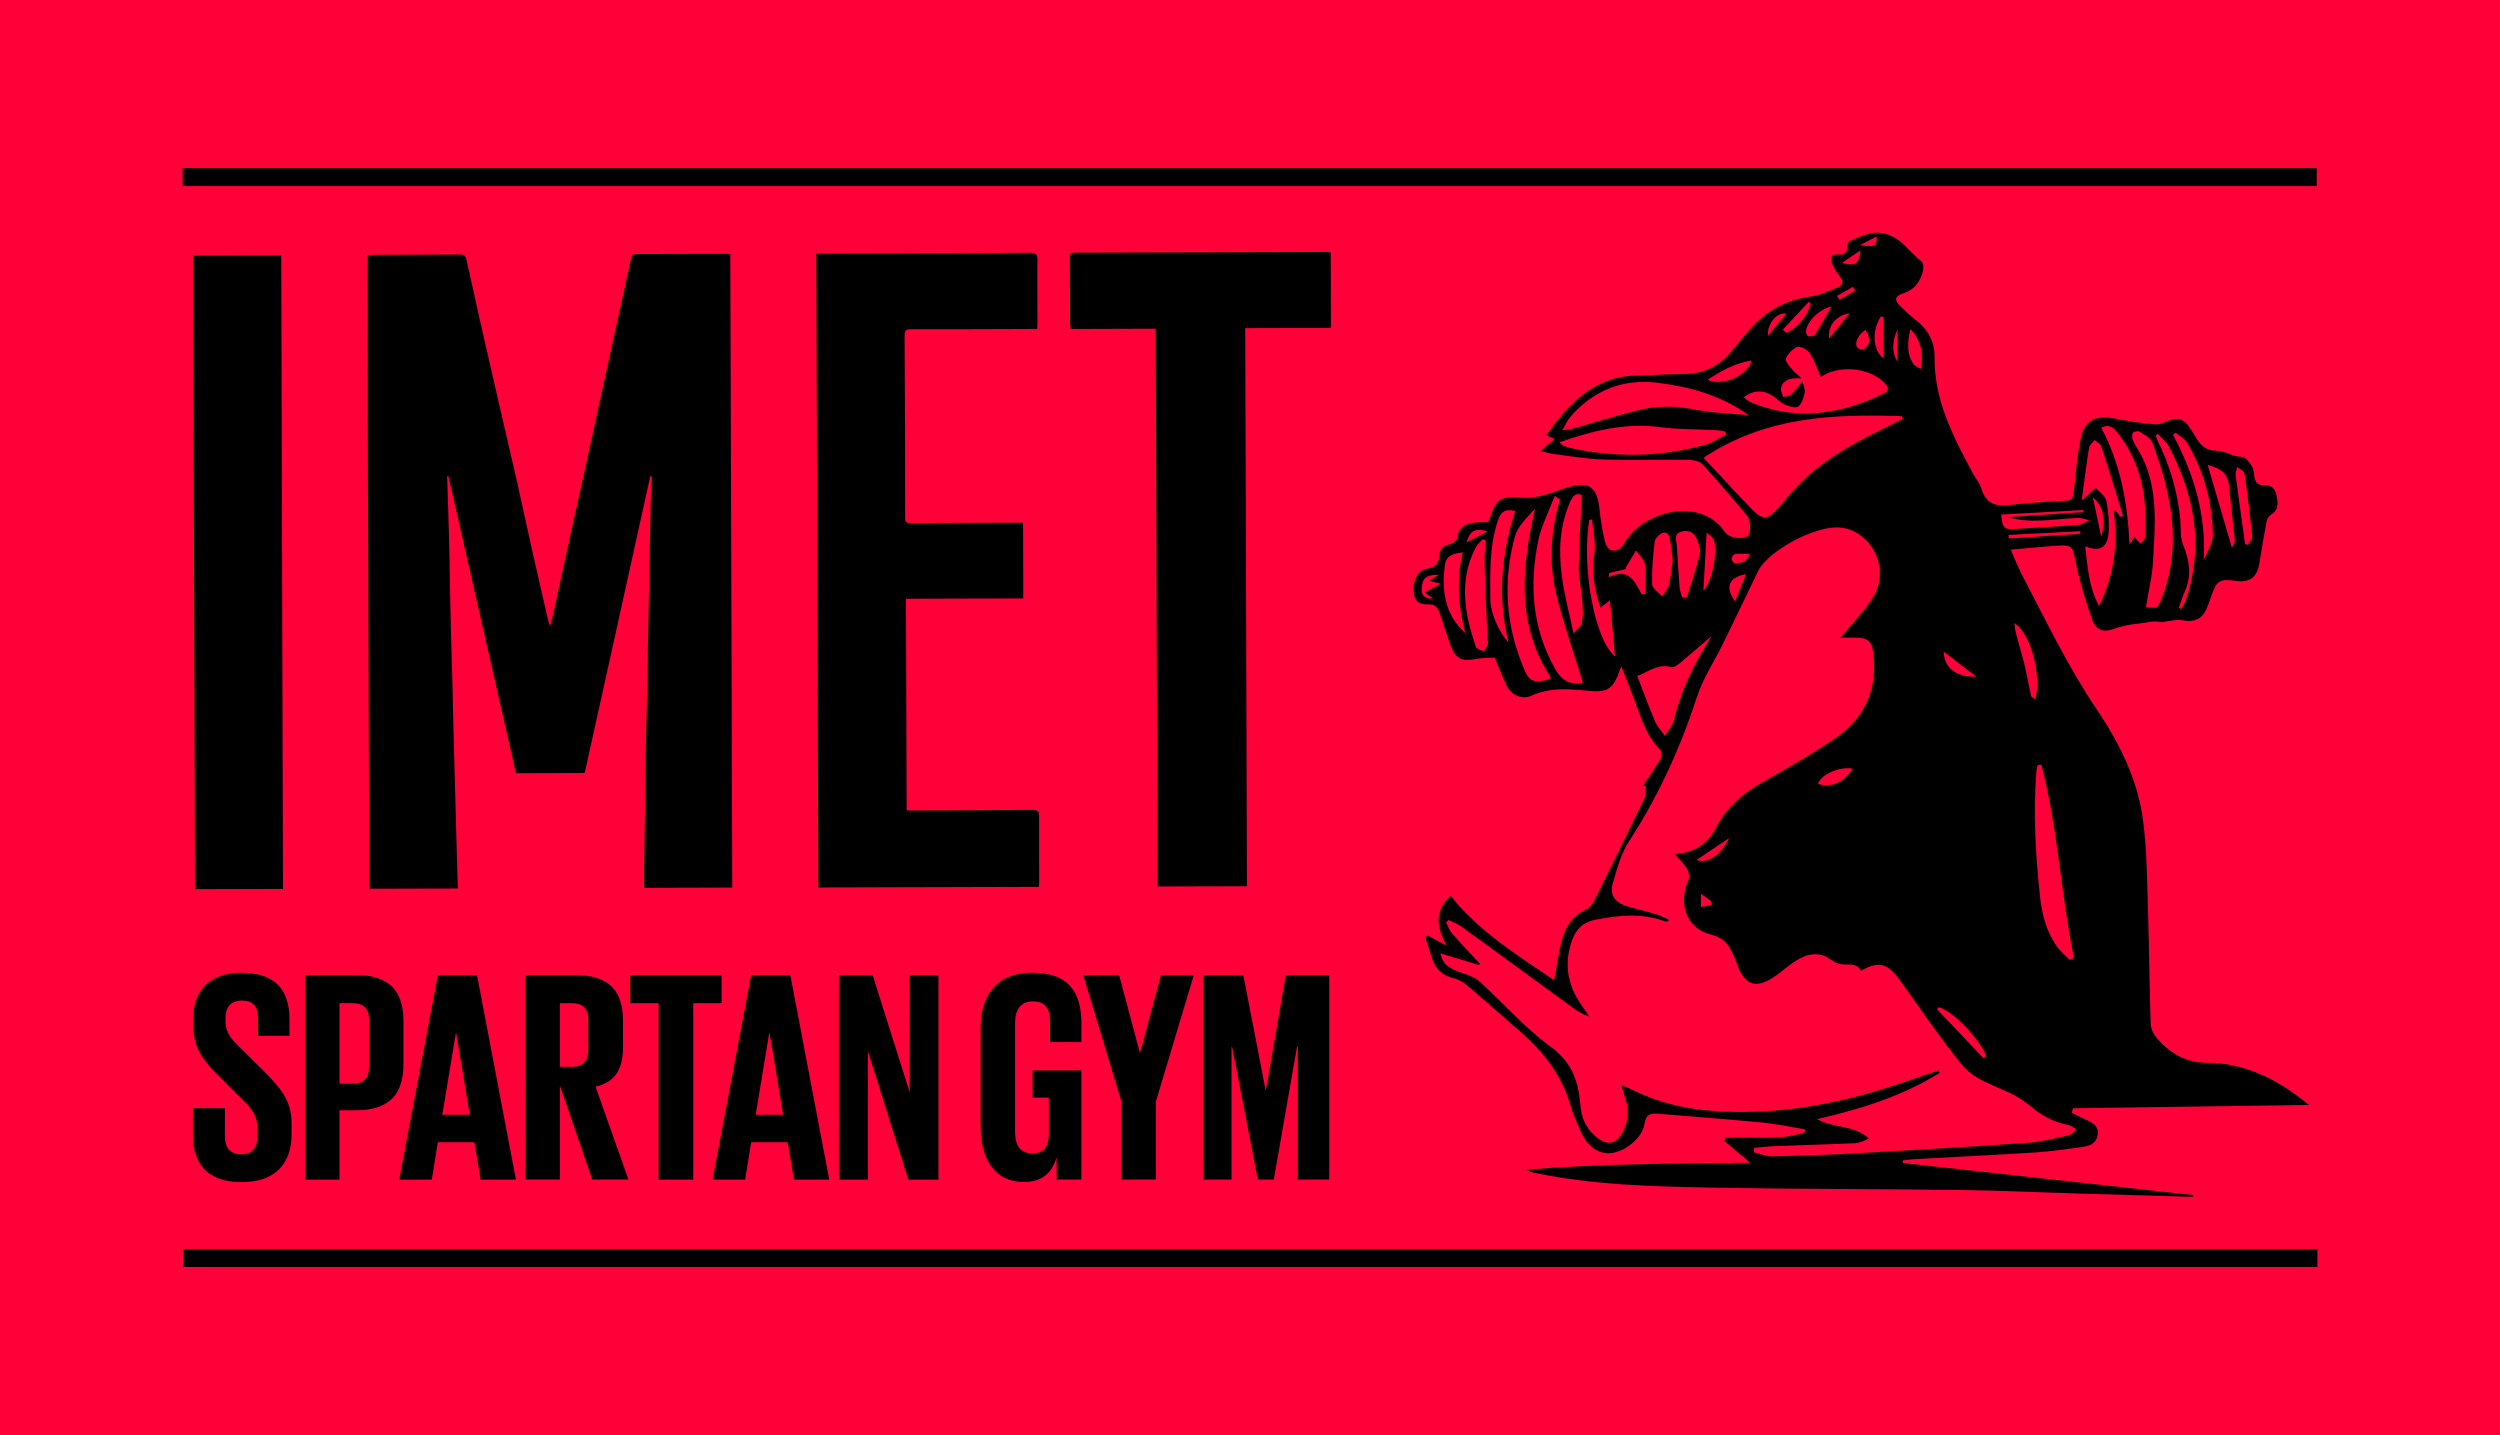 <?xml version="1.0" encoding="UTF-8"?>
<svg id="Layer_1" data-name="Layer 1" xmlns="http://www.w3.org/2000/svg" version="1.1" viewBox="0 0 447.31 256.77">
  <defs>
    <style>
      .cls-1 {
        fill: #ff0038;
      }

      .cls-1, .cls-2 {
        stroke-width: 0px;
      }

      .cls-2 {
        fill: #000;
      }
    </style>
  </defs>
  <rect class="cls-1" width="447.31" height="256.77"/>
  <g>
    <g>
      <path class="cls-2" d="M130.67,45.49l.35,113.31-15.76.05c0-1.38-.03-2.75,0-4.11.1-7.22.21-14.45.32-21.67.05-2.82.12-5.66.18-8.49.1-5.89.22-11.75.33-17.63.06-2.9.12-5.79.17-8.69.07-3.02.11-6.04.18-9.05.04-1.3.14-2.63.22-3.94-.1-.02-.21-.04-.32-.03-3.9,17.66-7.79,35.33-11.73,53.07l-12.29.04c-4.04-17.71-8.06-35.45-12.1-53.18-.07.03-.15.03-.22.05.12,3.85.26,7.69.36,11.54.06,2.38.08,4.8.12,7.19.06,3.21.13,6.4.22,9.62.07,2.82.16,5.64.25,8.47.07,3.03.11,6.05.2,9.06.15,5.7.31,11.38.46,17.08.1,3.56.2,7.15.3,10.79l-15.84.04-.37-113.35c.36-.01.74-.06,1.13-.07,5.11-.02,10.21-.02,15.34-.06.75,0,1.11.14,1.3.98,1.61,7.36,3.28,14.71,4.97,22.06,1.3,5.75,2.67,11.48,3.98,17.23.9,3.96,1.73,7.92,2.61,11.86,1.02,4.54,2.07,9.07,3.11,13.6.05.18.12.34.29.8.31-1.34.59-2.41.83-3.49,1-4.62,2-9.24,3.01-13.85.82-3.67,1.64-7.35,2.45-11.01,1.26-5.79,2.51-11.57,3.78-17.37,1.46-6.68,2.95-13.37,4.41-20.07.12-.55.32-.82.94-.82,5.45,0,10.89-.02,16.33-.04.12,0,.25.04.49.09"/>
      <path class="cls-2" d="M146.06,45.36c.54,0,.96,0,1.4,0,12.29-.04,24.6-.06,36.9-.13,1.05-.02,1.26.29,1.26,1.2-.05,3.74,0,7.48,0,11.22,0,.37-.03.73-.04,1.21-.45,0-.83,0-1.22,0-7.13.03-14.25.06-21.38.04-.9.02-1.13.22-1.13,1.11.07,10.9.11,21.82.1,32.72,0,.79.31.86.97.86,6.34-.04,12.66-.06,19-.07.35,0,.71,0,1.13,0l.04,13.55-20.99.06.12,37.87h1.86c6.89-.03,13.78-.02,20.68-.1.93,0,1.16.27,1.16,1.11-.03,3.93.01,7.85.01,11.78,0,.27-.03.55-.04.89l-39.47.11-.37-113.41Z"/>
      <path class="cls-2" d="M223.11,158.57l-16.01.04-.31-99.8-15.22.05c-.04-.35-.1-.65-.11-.95-.02-3.93,0-7.84-.04-11.78-.01-.66.14-.93.92-.93,15-.02,30.02-.08,45.02-.12.22,0,.45.04.74.06l.04,13.53-15.34.04.31,99.85Z"/>
      <rect class="cls-2" x="34.72" y="45.71" width="15.75" height="113.36" transform="translate(-.28 .12) rotate(-.16)"/>
      <g>
        <path class="cls-2" d="M34.52,203.18v-4.91h5.72v5.02c0,2.05.92,3.24,3.02,3.24,1.94,0,2.81-1.3,2.81-3.24v-1.4c0-2.1-.86-3.4-2.75-5.18l-3.61-3.61c-3.51-3.45-5.13-5.56-5.13-9.77v-1.24c0-4.53,2.64-8.04,8.63-8.04s8.58,3.02,8.58,8.31v2.97h-5.61v-3.18c0-2.1-.97-3.13-2.91-3.13-1.73,0-2.91.97-2.91,3.02v.76c0,2.05,1.13,3.24,2.91,4.96l3.94,3.89c3.35,3.4,4.96,5.45,4.96,9.5v1.78c0,5.02-2.7,8.58-8.96,8.58s-8.69-3.51-8.69-8.31Z"/>
        <path class="cls-2" d="M54.59,174.47h9.12c6.21,0,8.47,3.08,8.47,8.2v7.72c0,5.13-2.27,8.26-8.47,8.26h-2.97v12.41h-6.15v-36.58ZM60.74,179.49v14.41h2.27c2.1,0,3.02-1.03,3.02-3.02v-8.42c0-2-.92-2.97-3.02-2.97h-2.27Z"/>
        <path class="cls-2" d="M71.43,211.06l6.91-36.58h7.01l6.96,36.58h-6.31l-1.13-6.69h-6.53l-1.08,6.69h-5.83ZM79.14,199.45h4.91l-2.43-14.68h-.05l-2.43,14.68Z"/>
        <path class="cls-2" d="M100.19,194.27v16.78h-6.15v-36.58h8.96c6.21,0,8.47,3.08,8.47,8.2v4.69c0,3.94-1.4,6.26-4.91,7.07l5.88,16.62h-6.48l-5.77-16.78ZM100.19,179.49v11.39h2.05c2.1,0,3.02-1.08,3.02-3.02v-5.4c0-2-.92-2.97-3.02-2.97h-2.05Z"/>
        <path class="cls-2" d="M112.76,174.47h16.35v5.02h-5.07v31.57h-6.2v-31.57h-5.07v-5.02Z"/>
        <path class="cls-2" d="M127.49,211.06l6.91-36.58h7.01l6.96,36.58h-6.31l-1.13-6.69h-6.53l-1.08,6.69h-5.83ZM135.21,199.45h4.91l-2.43-14.68h-.05l-2.43,14.68Z"/>
        <path class="cls-2" d="M155.28,188.07v22.99h-5.18v-36.58h6.04l6.64,20.99v-20.99h5.13v36.58h-5.4l-7.23-22.99Z"/>
        <path class="cls-2" d="M184.74,191.52h8.74v19.53h-4.42v-3.99c-.81,2.75-2.54,4.42-5.88,4.42-5.29,0-7.72-4.21-7.72-9.87v-17.7c0-5.72,2.75-9.87,9.23-9.87,6.8,0,8.8,3.78,8.8,9.17v3.24h-5.61v-3.72c0-2.27-.86-3.56-3.08-3.56s-3.18,1.56-3.18,3.78v19.64c0,2.21.92,3.78,3.02,3.78s3.02-1.13,3.02-3.51v-6.47h-2.91v-4.86Z"/>
        <path class="cls-2" d="M206.81,197.13v13.92h-6.15v-13.92l-6.85-22.66h6.42l3.72,13.87h.05l3.72-13.87h5.88l-6.8,22.66Z"/>
        <path class="cls-2" d="M232.22,187.31h-.16l-4.15,23.74h-2.86l-4.59-23.74h-.11v23.74h-5.07v-36.58h7.18l3.99,20.61h.05l3.56-20.61h7.77v36.58h-5.61v-23.74Z"/>
      </g>
    </g>
    <rect class="cls-2" x="32.79" y="223.49" width="381.85" height="3.2"/>
    <rect class="cls-2" x="32.67" y="30.09" width="381.85" height="3.2"/>
    <path class="cls-2" d="M413.13,197.72c.12.17.05.01-.07-.08-5.36-4.39-11.19-7.5-18.4-7.49-3.39,0-6.31-1.65-8.58-4.18-.66-.73-1.24-1.82-1.27-2.77-.23-6.47-.25-12.95-.46-19.42-.18-5.65-.18-11.34-.9-16.93-.93-7.29-4.2-13.86-8.26-19.88-5.17-7.67-9.15-15.95-13.4-24.1-.73-1.4-1.3-2.89-2.02-4.52,2.71-.24,5.09-.49,7.47-.66,3.72-.27,3.53-.21,4.27,3.44.68,3.34,1.76,6.61,2.85,9.85.5,1.47,1.85,2.23,3.4,1.68,1.69-.61,3.36-.96,5.17-1.12,1.19-.11,2.35-.56,3.61-.24.42.1.91-.12,1.37-.17.81-.08,1.65-.32,2.42-.17,2.46.48,3.86-.24,4.72-2.64.22-.6.43-1.21.64-1.81.93-2.64,1.5-2.98,4.31-2.58,2.53.36,3.84-.62,4.25-3.13.41-2.52.82-5.04,1.3-7.55.08-.44.42-.96.8-1.19,1.44-.85,1.2-2.12.98-3.4-.22-1.3-1.04-1.95-2.33-1.88-1.05.06-1.46-.45-1.62-1.39-.11-.69-.15-1.46-.5-2.02-.41-.67-1.13-1.65-1.69-1.63-1.66.05-3.05-1.08-4.43-1.08-2.54,0-3.4-1.53-4.37-3.25-.2-.35-.47-.67-.69-1.01-.89-1.38-2.07-1.76-3.62-1.17-.81.31-1.69.77-2.49.7-2.45-.22-4.89-.6-7.3-1.06-3.55-.67-5.43.41-6.1,4.02-.54,2.91-.81,5.87-1.12,8.82-.11.99-.07,1.82-1.45,1.89-3.38.17-6.77.35-10.12.76-2.55.31-4.2-.34-4.99-2.94-.31-1.03-1.09-1.92-1.61-2.9-3.47-6.48-6.85-12.97-6.76-20.64.03-2.76-1.23-5.04-3.5-6.74-.97-.73-1.85-1.61-2.72-2.46-.96-.93-.93-1.67.47-2.15.65-.22,1.31-.53,1.85-.94,1.52-1.18,2.48-4.16,1.47-4.91-2.09-1.55-3.35-3.99-6.21-4.81-2.58-.74-4.4.4-6.45,1.22-.28.11-.53.67-.53,1.03-.03,1.16-.56,1.54-1.67,1.42-1.21-.13-1.47.61-1.08,1.54.35.85.86,1.66,1.43,2.38.68.86.6,1.56-.35,1.95-1.6.65-3.23,1.43-4.91,1.65-3.88.51-7.15,2.13-9.86,4.84-1.52,1.52-2.85,3.24-4.22,4.9-2.26,2.74-5.11,4.12-8.69,4.12-2.8,0-5.6.21-8.4.27-7.61.16-12.01,5.05-16.12,10.68.6.26,1.01.44,1.52.67-.82.69-1.55,1.3-2.52,2.12.96.25,1.55.48,2.16.55,3.01.37,6.02.91,9.04,1.01,5,.16,10.02-.02,15.03.04.92.01,2.14.18,2.69.76,2.78,2.99,5.38,6.14,8.03,9.26.7.82.72,3.24.08,3.64-1.09.68-3.36.31-4.04-.71-1.33-2.02-3.22-3.14-5.57-3.61-4.47-.88-10.27,1.66-12.47,5.64-.6,1.08-1.44,1.48-2.4,1.18-.5-.15-.94-1.06-1.08-1.7-.41-1.88-.76-3.78-.95-5.69-.42-4.2-2.13-5.02-6.14-3.68-2.43.82-4.85,1.89-7.65,1.69-4.17-.29-4.61.19-5.96,4.04-.04.1-.13.18-.27.36-.58,0-1.22-.06-1.85.01-1.66.2-3.24.46-3.49,2.67-.05.47-.82,1.1-1.36,1.24-1.19.3-1.86.9-1.95,2.12-.09,1.27-.55,1.97-2.02,2.22-1.92.33-2.81,2.3-2.48,4.57.28,1.96,1.67,1.88,3.15,1.88.42,0,1.06.57,1.23,1.01.8,2.13,1.4,4.33,2.21,6.45.87,2.28,2.04,2.77,4.37,2.31,1.17-.23,2.4-.2,3.46-.27.76,1.8,1.37,3.37,2.08,4.9.83,1.82,2.87,2.69,4.5,1.93,3.14-1.46,6.51-1.25,9.73-.92,3.61.37,4.75.04,5.98-3.37.07-.21.16-.41.39-.99,1.01,2.63,1.94,4.94,2.78,7.28,1,2.82,2.03,5.58,4.23,7.76.27.27.2,1.19-.05,1.62-.95,1.6-2.03,3.12-3.06,4.67.17.05.35.09.52.14-.1.75-.01,1.59-.32,2.23-2.9,6.04-5.85,12.05-8.84,18.04-.34.69-.89,1.49-1.54,1.78-2.63,1.16-3.85,3.33-4.47,5.91-.53,2.17-.84,4.4-1.28,6.75-6.55-4.47-13.4-8.66-18.5-15.09-3.15,2.79-2.41,5.77-.75,8.9-1.13-.6-2.26-1.2-3.38-1.8-.14.11-.29.23-.43.34.38,1.18.8,2.36,1.15,3.55.6,2.03,1.86,3.27,3.96,3.76.81.19,1.64.64,2.28,1.19,3.25,2.75,6.43,5.59,9.64,8.38,4.23,3.67,7.51,7.95,9.05,13.44.41,1.45,1.05,2.84,1.66,4.23,1.22,2.82,3.26,4.28,5.53,4.03,2.56-.28,5.59-2.75,5.96-5.25.26-1.71,1.08-1.92,2.49-1.79,6.22.54,12.45.98,18.67,1.58,2.55.25,5.07.81,7.61,1.23-.02.16-.05.33-.07.49-4.62,1.65-9.52.7-14.28,1.02l-.13.55c1.43,1.21,2.85,2.41,4.63,3.91-13.63.13-26.82.14-39.99,1.23.43.35.87.46,1.31.55,10.74,2.25,21.67,2.47,32.57,2.67,14.59.27,29.19.22,43.78.41,7.23.1,14.46.45,21.7.66,6.64.2,13.29.38,19.94.57-.02-.11-.03-.21-.05-.32-17.32-1.91-34.65-3.83-51.97-5.74,0-.15,0-.29,0-.44.67-.08,1.34-.2,2.01-.24,7.22-.4,14.45-.74,21.67-1.2,2.9-.19,5.79-.61,8.67-1.03,1.26-.18,2.38-.71,2.53-2.23.15-1.57-.95-2.1-2.12-2.61-.85-.37-1.67-.82-2.5-1.24.05-.27.11-.53.16-.8,14.16-.2,28.32-.39,42.32-.59ZM400.31,83.57c.44.36,1.21.67,1.27,1.08.55,3.78,1.01,7.58,1.4,11.38.05.45-.5.96-.77,1.44-.17-.04-.34-.07-.52-.11-.13-1-.26-1.99-.4-2.99-.43-3.1-.89-6.2-1.28-9.31-.06-.48.18-1,.28-1.51ZM254.9,106.03c.58.39.98.66,1.53,1.03-.4,0-.66.06-.89,0-1.28-.36-1.26-1.37-1.1-2.38.21-1.37.94-1.87,3.03-1.84-.81.5-1.22.74-1.75,1.06.62.16,1.06.28,2.07.55-1.17.65-1.93,1.06-2.89,1.59ZM266.19,95.08c-1.21.63-2.43,1.26-3.78,1.96.55-2.05,1.46-2.62,3.78-1.96ZM258.52,101.14c.2-1.5.99-2.06,3.21-2.31-1.2,4.95-.78,9.69.45,14.48-3.69-3.41-4.25-7.63-3.66-12.17ZM266.23,115.21c-.18.48-.49.91-.74,1.36-.49-.28-1.3-.46-1.44-.86-2.01-5.96-3.11-11.95.07-17.9.27-.51.79-.89,1.2-1.33.17.08.35.15.52.23-.08,1.36-.27,2.72-.23,4.07.14,4.53.36,9.05.55,13.57.01.29.15.62.06.86ZM266.66,107.39c-.03-4.83-.23-9.67,1.39-14.36.48-1.39,1.18-2.06,3.06-1.61-2.5,7.75-3.18,15.49-1.2,23.55-1.76-1.93-3.23-5.39-3.25-7.58ZM276.35,121.76c-1.63.41-2.69.14-3.5-1.69-3.43-7.84-4.03-15.89-1.8-24.07.51-1.88,2.22-3.42,3.61-5.01-2.39,10.45-3.47,20.65,2.88,30.34-.54.19-.86.34-1.2.42ZM278.24,119.67c-4.14-7.36-4.66-15.14-2.96-23.18.45-2.11,1.47-4.11,2.24-6.15.2-.54.46-1.07.69-1.6.3.21.61.42.91.63-1.63,5.53-2.04,11.16-.72,16.69,1.3,5.44,3.19,10.74,4.81,16.08-2.04.47-3.69-.19-4.97-2.46ZM283.05,111.5c-.1.58-.83,1.06-1.5,1.84-.71-3.39-1.65-6.82-2.11-10.32-.59-4.48-.38-8.95,1.48-13.2.46-1.04.97-1.72,2.12-1.26-.21,4.41-.52,8.64-.57,12.88-.02,2.08.5,4.15.66,6.24.1,1.27.12,2.58-.09,3.83ZM364.16,125.11c-.29-.22-.69-.36-.74-.58-.42-1.81-.73-3.65-1.16-5.46-.41-1.72-.93-3.41-1.39-5.12-.22-.8-.41-1.61-.42-2.46,2.93,1.89,4.86,9.36,3.72,13.62ZM372.21,95.51c-4.27.28-8.53.57-12.8.85-.01-.22-.03-.43-.04-.65,4.29-.22,8.57-.45,12.86-.67,0,.16-.01.31-.02.47ZM398.83,86.91c.29,3.18.69,6.34,1.01,9.52.05.48-.06.98-.51,1.53-1.42-4.83-2.84-9.67-4.33-14.78,2.23.56,3.62,1.5,3.83,3.73ZM389.29,77.4c.72.64,1.65,1.16,2.11,1.95,2.95,5.02,4.44,10.52,4.53,16.31.02,1.5-.98,3.02-1.63,4.53.45-8.02-1.73-15.39-5.5-22.38.16-.14.33-.27.49-.41ZM386.08,77.62c.65.72,1.49,1.34,1.93,2.17,4.61,8.72,6.37,17.8,3.14,27.43-.2.61-.57,1.17-.87,1.75-.15-.07-.29-.15-.44-.22.35-.96.64-1.95,1.06-2.88,1.32-2.92.82-5.67-.34-8.54-.52-1.28-.32-2.86-.45-4.3-.46-5.1-1.93-9.91-4.2-14.49-.1-.19-.13-.42-.19-.62l.35-.29ZM381.62,77.45c.13-.24.94-.4,1.2-.23.84.56,1.98,1.14,2.29,1.97,3.36,9.12,5.41,18.37,1.65,27.92-.68,1.72-.82,1.78-2.8,1.52.45-2.81,1.13-5.49,1.27-8.2.34-6.32.99-12.72-1.97-18.7-.49-.99-1.15-1.89-1.61-2.89-.19-.4-.22-1.03-.03-1.39ZM379.02,77.58c2.64,3.46,4.16,7.39,4.65,11.68.25,2.19.26,4.41.24,6.62,0,.48-.62.95-.95,1.43-.32-.38-.63-.76-1.05-1.25-.24.37-.49.76-.89,1.38-.34-7.41-1.58-14.4-5.06-20.91,1.42-.76,2.29.06,3.05,1.05ZM373.8,80.04c.08-.48.65-.88,1-1.31.4.37,1.02.67,1.17,1.13,1.35,4.13,2.61,8.29,3.9,12.44-.17.06-.34.12-.51.18-.25-.36-.49-.71-.74-1.07-.15,0-.29,0-.44,0,.82,5.85.1,11.43-2.6,17.05-1.91-3.56-2.05-7.14-2.49-10.74,2.5,1.11,4.02.28,4.19-2.42.12-1.89-.02-3.86-.41-5.71-.18-.87-1.23-1.56-1.89-2.33-.64.6-1.28,1.19-1.92,1.78-.12.11-.25.2-.59.47.45-3.31.83-6.4,1.32-9.47ZM374.46,88.96c1.88,1.6,2.39,3.99,1.5,7.11-.47-2.22-.94-4.45-1.5-7.11ZM372.7,91.27l.02.37c-4.45.3-8.91.59-13.56.9,4.29,1.18,8.39.34,12.49.13.72-.04,1.46.26,2.18.41-.65.29-1.29.78-1.97.83-3.95.31-7.9.52-11.86.76-1.84.11-1.76-1.24-1.95-2.61,4.94-.27,9.79-.54,14.64-.8ZM353.62,121.08c-3.62.06-5.73-1.5-5.86-4.51,2.04,1.57,3.8,2.93,5.86,4.51ZM346.94,180.22c2.37.62,7.18,5.55,8.43,8.66-.15.16-.31.32-.46.48-2.78-2.93-5.56-5.86-8.34-8.8.12-.12.25-.23.37-.35ZM341.83,58.87c2.02,2.23,2.34,4.55,1.86,7.11-2.04-.62-2.83-3.42-1.86-7.11ZM339.53,58.88v5.88c-1.21-1.96-.88-3.92,0-5.88ZM337.03,56.66v7.45c-1.96-1.38-2.17-4.96-.51-7.45.17,0,.34,0,.51,0ZM335.8,42.31c-.04,1.78-.3,1.94-3.04,1.56,1.3-.67,2.14-1.1,3.04-1.56ZM333.54,62.44c-.23.17-.96.03-1.18-.21-.66-.72.02-2.29,1.44-3.23.71,1.3,1.07,2.48-.26,3.44ZM329.55,47.04c1-.67,2-1.34,3.36-2.25-.37,2.55-.84,2.86-3.36,2.25ZM331.55,51.32c.13.23.26.46.39.68-.94.55-1.89,1.1-2.83,1.65-.14-.24-.28-.48-.41-.72l2.85-1.61ZM330.97,56.02c-1.23,1.52-2.46,3.04-3.7,4.56-.27-2.29,1.15-4.07,3.7-4.56ZM327.72,54.82c-1.1,1.9-1.97,3.5-2.95,5.03-.17.27-.81.39-1.19.33-.2-.03-.47-.62-.44-.93.12-1.64,2.3-3.92,4.58-4.42ZM324.02,54.34c-.78,2.33-2.15,4.15-4.43,5.21-.2-.19-.41-.37-.61-.56,1.55-1.66,3.1-3.33,4.66-4.99.13.11.26.23.39.34ZM319.64,56.12c-1.11,1.33-2.07,2.47-3.28,3.92-.27-2.1,1.67-4.29,3.28-3.92ZM317.41,70.98c.62.43,1.14,1.07,1.81,1.35.79.33,1.96.76,2.49.42.67-.44.96-1.59,1.2-2.49.13-.49-.19-1.1-.39-2.04-.86,1-1.4,1.76-2.08,2.37-.32.29-.9.31-1.36.45-.15-.52-.51-1.07-.42-1.55.24-1.37,1.48-1.98,3.68-1.78-.71-.68-1.31-1.14-1.76-1.7-.46-.57-1.24-1.48-1.07-1.84.43-.86,1.22-1.81,2.08-2.09.58-.19,1.81.5,2.23,1.14.84,1.28,1.33,2.8,1.96,4.23,3.14-2.17,8.41-1.74,11.18.85,1.16,1.08,1.15,1.63-.29,2.31-7.5,3.53-15.18,4.7-23.13,1.49-.54-.22-1.01-.63-1.58-1,1.85-1.39,3.6-1.4,5.45-.13ZM313.43,64.49c-.76,2.71-5.14,4.7-7.92,3.48,2.38-1.6,4.86-2.98,7.92-3.48ZM280.89,74.68c4.15-4.81,9.39-6.97,15.72-6.19,5.78.71,11.31,2.23,16.26,5.79-2.36-.2-4.73-.34-7.08-.61-2.14-.24-4.26-.82-6.4-.89-2-.07-4.07.07-6,.55-4.18,1.02-8.29,2.32-12.43,3.49-.26.07-.55.06-1.43.14.62-1.04.91-1.73,1.37-2.27ZM280.71,80.08c-.39-.09-.78-.25-1.15-.41-.14-.06-.24-.24-.51-.54,5.98-2.1,11.82-3.53,18.06-2.7,3.28.43,6.62.36,9.94.53.56.03,1.11.16,1.66.25.05.18.1.36.15.54-1.26.62-2.46,1.47-3.79,1.84-8.07,2.21-16.2,2.34-24.36.5ZM304.82,81.9c11.07-7.39,23.19-7.84,35.48-7.44.06.15.12.3.18.46-.69.35-1.36.72-2.06,1.06-5.45,2.68-10.87,5.44-15.39,9.58-1.79,1.65-3.34,3.57-4.95,5.41-1.71,1.97-2.69,2.13-4.46.31-2.96-3.05-5.83-6.19-8.8-9.37ZM310.44,99.14c.78-.11,1.58-.04,2.58-.04-.39,1.59-1.54,1.61-2.58,1.69-.2.02-.61-.54-.62-.84,0-.28.36-.78.62-.81ZM312.4,102.72c-.66,1.64-1.28,3.21-1.96,4.9-1.84-2.65-1.16-4.28,1.96-4.9ZM305.36,95.31c.28.25.89.57,1.17,1.08.92,1.63-.04,7.43-1.76,9.34.21-3.74.39-7.01.59-10.42ZM300.74,95.14c1.34-.43,2.45.11,2.94,1.47.29.8.66,1.76.47,2.52-.65,2.61-1.53,5.16-2.32,7.73-.29,0-.57,0-.86,0-.16-.58-.4-1.15-.45-1.74-.2-2.48-.35-4.96-.49-7.44-.06-.93-.64-2.11.71-2.54ZM296.06,96.94c.07-.6.83-1.42,1.42-1.59,1.11-.31,1.25.76,1.38,1.56.18,1.03.28,2.07.44,3.24-.2,1.45-.33,3.02-.69,4.54-.17.72-.79,1.34-1.21,2-.63-.71-1.77-1.41-1.79-2.14-.08-2.53.14-5.09.45-7.61ZM284.37,93.01c.16-.02.32-.04.49-.06.16,2.09.72,4.24.39,6.25-.54,3.29.06,6.28,1.1,9.53.65-.5,1.09-.83,1.71-1.31.31,3.39.59,6.54.91,10.03-3.73-3.1-6.01-16.14-4.61-24.45ZM287.81,103.33c.04-.27.09-.55.13-.82.96-.23,1.92-.45,2.97-.7.02-.13,0-.3.07-.42.58-.98,1.17-1.94,1.75-2.92.56.85,1.47,1.65,1.61,2.56.26,1.7.07,3.48.07,5.22-.22.03-.45.07-.67.1-1.24-2.32-2.33-4.89-5.94-3.04ZM296.12,129.05c-1.12-2.61-2.09-5.29-3.18-8.1,2.02-.74,3.69-2.26,6.08-1.6.45.12,1.17-.39,1.63-.77,1.9-1.59,3.77-3.21,5.64-4.83-.26.43-.52.87-.79,1.29-2.72,4.31-4.81,8.88-6.03,13.86-.24.99-1.04,1.84-1.58,2.76-.6-.86-1.37-1.65-1.78-2.6ZM371.48,202.05c-.41.36-.77.94-1.23,1.04-2.37.53-4.75,1.18-7.16,1.35-10.18.72-20.37,1.32-30.56,1.89-5.12.29-10.26.46-15.39.56-1.11.02-2.24-.47-3.36-.72l.08-.8c1.23-.1,2.45-.25,3.68-.3,4.78-.18,9.56-.31,14.34-.52.83-.04,1.64-.4,2.48-.87-2.49-2.35-6-1.76-9.27-3.43,7.99-1.84,15.34-4.16,21.96-8.28-.06-.16-.12-.31-.17-.47-1.96.67-3.92,1.33-5.87,2.01-10.1,3.51-20.43,5.67-31.19,5.43-6.2-.14-12.18-1.16-17.78-3.96-.51-.26-1.05-.46-1.96-.85.31,1.03.49,1.73.73,2.41.77,2.17.51,4.25-.58,6.24-1,1.82-2.53,2.2-4.21.96-1.76-1.3-2.87-3.04-3.16-5.25-.07-.52-.14-1.04-.19-1.56-.39-3.99-1.73-7.11-5.29-9.71-4.58-3.34-8.38-7.73-12.6-11.56-.86-.78-2.08-1.22-3.2-1.61-1.71-.59-3.38-1.14-3.86-3.47,2.3.69,4.6,1.39,6.9,2.08.06-.08.12-.16.18-.23-1.67-1.8-3.37-3.57-4.98-5.41-.48-.55-.73-1.3-1.08-1.96.15-.15.29-.3.44-.45.78.39,1.62.69,2.32,1.19,6.71,4.86,13.39,9.76,20.09,14.64.83.6,1.7,1.13,2.79,1.44-.44-.64-.88-1.28-1.33-1.92-2.55-3.61-3.3-7.44-1.77-11.72.73-2.05,1.99-3.24,4.04-3.65,4.21-.85,8.43-1.28,12.6.27.2.07.44.04.78-.25-.75-.34-1.48-.77-2.27-1.01-1.78-.54-3.61-.93-5.4-1.48-2.09-.64-3.07-2.07-2.46-4.13.75-2.55,1.46-5.26,2.88-7.44,5.26-8.07,9.19-16.7,12.17-25.85,1.09-3.34,3.12-6.37,4.68-9.56,2.05-4.18,4.06-8.39,6.08-12.58.08-.16.14-.32.23-.47,1.98-3.73,10.41-8.15,14.65-7.7,5.6.61,8.92,7.2,6.01,12.26-1.15,2-2.83,3.69-4.29,5.5-.43.54-.92,1.04-1.72,1.93,1.15,0,1.92,0,2.68,0,2.26.03,3,.61,3.27,2.97.72,6.24-1.54,11.34-6.62,14.88-4.25,2.96-8.8,5.5-13.3,8.07-3.49,1.99-6.36,4.47-8.24,8.07-1.47,2.83-3.79,4.54-7.41,4.73.85,1,1.66,1.75,2.2,2.65.32.54.51,1.47.27,1.99-1.93,4.21-.37,8.74,4.07,9.8,2.77.66,3.44,2.46,4.32,4.47.21.48.33,1,.54,1.48,1.29,2.97,3.07,3.59,5.83,1.95,1.09-.65,2.07-1.5,3.09-2.27,1.84-1.39,3.74-2.61,6.21-1.94.42.11.78.43,1.17.64.58.31,1.14.73,1.76.9,1.32.35,3-.46,3.87,1.23,3.15-1.8,4.73-1.42,7,1.74,2.87,3.97,5.63,8.03,8.59,11.93,3.96,5.22,4.05,5.11,10.71,8.03,1.66.73,3.21,1.82,4.61,2.98,1.86,1.55,3.94,2.43,6.26,2.93.49.1.91.49,1.37.75ZM331.5,137.53c-1.63,2.52-3.78,3.43-6.2,2.75.34-1.62,3.82-3.21,6.2-2.75ZM303.55,153.87c1.82-1.22,3.65-2.45,5.85-3.93-1.53,3.15-3.9,4.62-5.85,3.93ZM306.23,161.29c0,.21,0,.42,0,.64-.63.12-1.26.23-1.9.35v-2.39c.96.71,1.43,1.05,1.9,1.4ZM370.31,171.74c-.8-.83-1.72-1.58-2.37-2.51-1.86-2.7-2.63-5.81-2.96-9.03-.77-7.42-1.23-14.85-.61-22.31.03-.33.14-.66.21-.99.22-.03.44-.07.66-.1,2.98,11.35,3.47,23.12,5.84,34.57-.26.12-.51.24-.77.37Z"/>
  </g>
</svg>